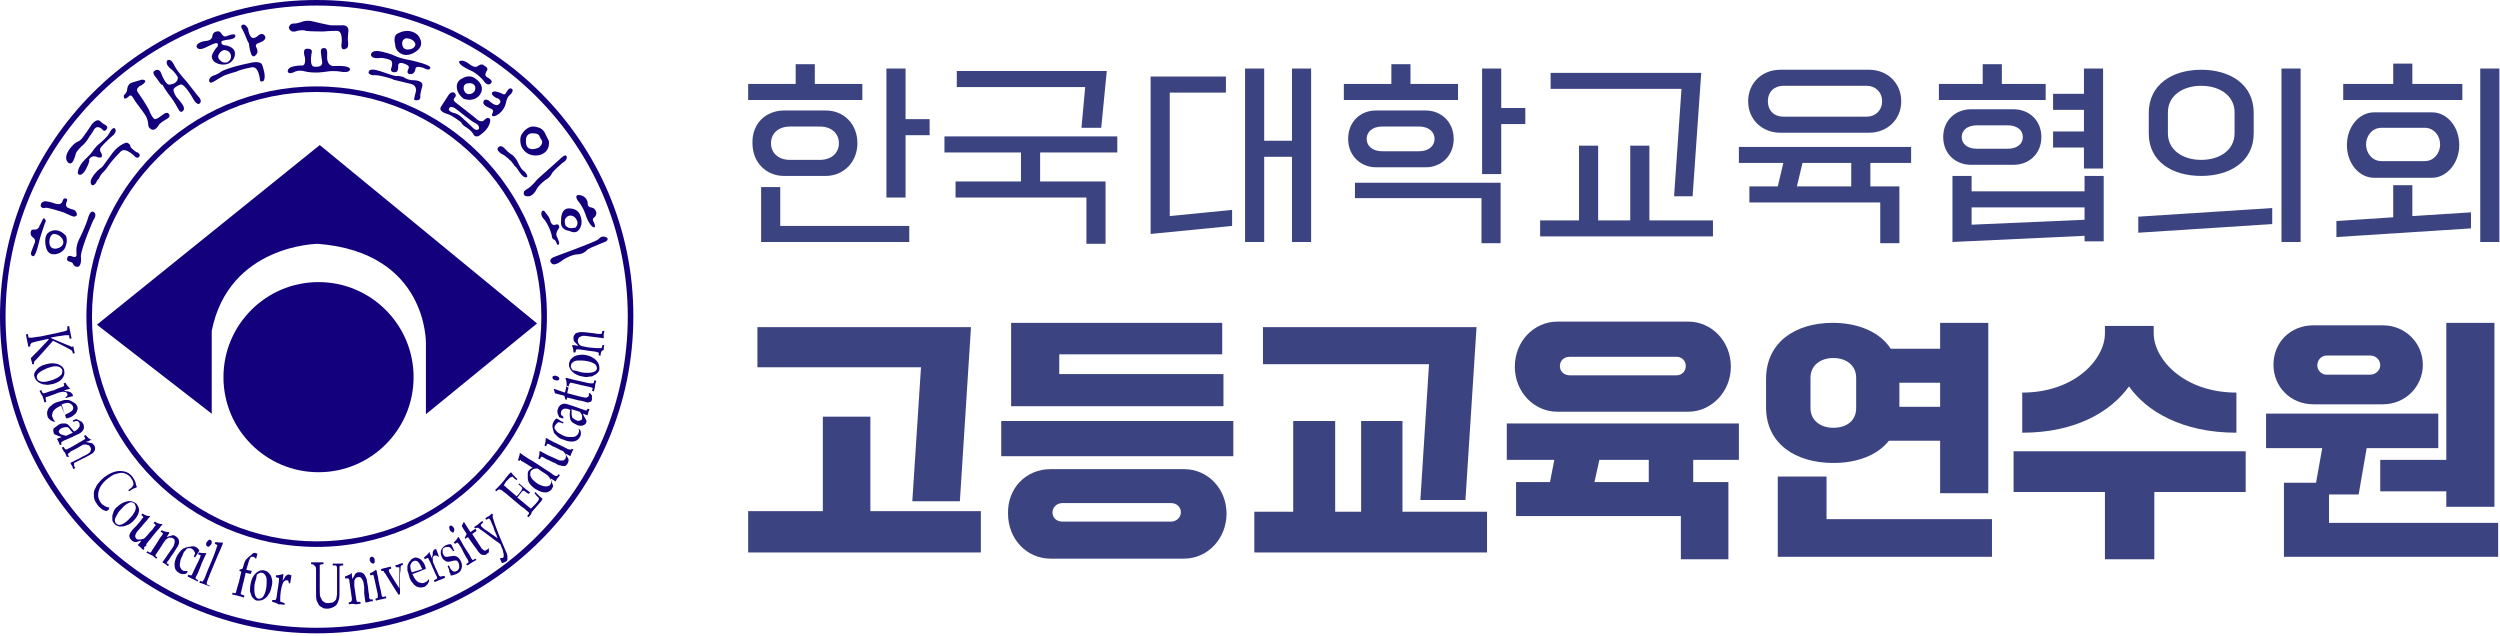 <svg width="405" height="103" viewBox="0 0 405 103" fill="none" xmlns="http://www.w3.org/2000/svg">
<g clip-path="url(#clip0_31_17)">
<path d="M0 51.3C0 79.6 23 102.6 51.3 102.6C79.6 102.6 102.6 79.6 102.6 51.3C102.7 23 79.6 0 51.3 0C23 0 0 23 0 51.3ZM0.9 51.3C0.9 23.5 23.5 0.9 51.3 0.9C79.1 0.9 101.7 23.5 101.7 51.3C101.7 79.1 79.1 101.7 51.3 101.7C23.5 101.7 0.9 79.1 0.9 51.3Z" fill="#13007C"/>
<path d="M14 51.3C14 71.9 30.7 88.6 51.3 88.6C71.9 88.6 88.6 71.8 88.6 51.3C88.7 30.7 71.9 14 51.3 14C30.7 14 14 30.7 14 51.3ZM14.9 51.3C14.9 31.2 31.2 14.9 51.3 14.9C71.4 14.9 87.7 31.2 87.7 51.3C87.7 71.4 71.4 87.7 51.3 87.7C31.3 87.7 14.9 71.4 14.9 51.3Z" fill="#13007C"/>
<path d="M5.6 39.4C5.6 39.4 5.9 38.9 5.4 38.5C5.4 38.5 4.8 38.2 5 37.5C5 37.5 5 37.1 5.7 37.2C5.7 37.2 6.1 37.2 6.3 36.8L7 35.4C7 35.4 7 35.3 7.2 35.4L7.4 35.7C7.4 35.7 7.5 35.8 7.3 36.1C7.3 36.1 6.5 38.4 6.4 38.9C6.4 38.9 5.8 41.6 5.4 41.5C5.4 41.5 4.8 41.5 5.1 40.7L5.6 39.4Z" fill="#13007C"/>
<path d="M7.4 39.8C7.4 39.8 7.1 38.5 7.7 37.8C7.7 37.8 9 36.5 10.6 38.1C10.6 38.1 11.1 38.7 10.6 40C10.6 40 10.3 41 8.9 41.2C9 41.1 7.7 41.6 7.4 39.8ZM9.4 40.2C10.6 39.8 10.2 38.9 10.2 38.9C9.7 37.8 8.6 37.9 8.6 37.9C7.9 38.3 8 39.3 8 39.3C8.1 40.7 9.4 40.2 9.4 40.2Z" fill="#13007C"/>
<path d="M7.8 33.7C7.8 33.7 7.5 33.6 7.2 33.7C7.2 33.7 6.8 33.8 6.6 33.4C6.6 33.4 6.5 32.7 7.3 32.6C7.3 32.6 7.9 32.6 9 33C9 33 9.8 33.3 10.1 32.7C10.1 32.7 10.2 31.9 10.8 32.2C10.8 32.2 11 32.3 10.8 32.7C10.8 32.7 10.5 33.3 10.9 33.6C10.9 33.6 11.3 33.8 11.6 33.9C11.6 33.9 12.2 33.9 12.4 34.5C12.4 34.5 12.7 35 12 35.1C11.5 35 11.2 34.8 10.5 34.5C10.7 34.5 8 33.7 7.8 33.7Z" fill="#13007C"/>
<path d="M11.3 42.4C11.3 42.4 10.7 42.3 10.9 41.8C10.9 41.8 10.9 41.3 11.6 41.5C11.6 41.5 12.5 42 12.4 41.1C12.4 41.1 12.2 40 12.8 38.8C12.8 38.8 13.8 36.9 14.3 35.2C14.3 35.2 14.6 34.1 15.1 34.3C15.1 34.3 15.9 34.6 15.1 35.7C15.1 35.7 13.2 40 13.1 41.5C13.1 41.5 13.3 42.9 12.7 43.2C12.7 43.2 12.1 43.4 11.8 42.7C11.8 42.6 11.7 42.5 11.3 42.4Z" fill="#13007C"/>
<path d="M11.7 26.3C11.7 26.3 11.4 26.7 11 26.3C11 26.3 10.3 25.7 11.1 24.4C11.1 24.4 11.8 23.3 12.5 23C12.5 23 13 22.8 13.3 22.4C13.3 22.4 14.2 21.2 14.7 20.4C14.7 20.4 15.5 19.1 16.2 19.6C16.2 19.6 16.7 20.1 17 20.2C17 20.2 17.6 20.5 17.3 20.9C17.3 20.9 17 21.4 16.7 21.1C16.7 21.1 15.9 20.1 15.3 20.9C15.3 20.9 14.7 21.9 14.5 22.1C14.5 22.1 14 23.1 13.2 23.7C13.2 23.7 12.5 24.4 12.3 24.8C12.3 24.9 12 26 11.7 26.3Z" fill="#13007C"/>
<path d="M13.6 27.9C13.6 27.9 13 28.7 12.6 28.1C12.6 28.1 12.5 27.1 13.8 25.8C13.8 25.8 14.6 25.1 15 24.5C15 24.5 15.5 23.7 16.2 23.2C16.2 23.2 17.3 22.3 17.7 21.6C17.7 21.6 18.2 20.5 18.6 20.8C18.6 20.8 19.2 21.3 18 22.2C18 22.2 16.1 23.9 16.2 24.2C16.2 24.2 16.2 24.5 16.4 24.8C16.4 24.8 16.9 25.7 15.9 25.5C15.9 25.5 14.9 24.9 14.4 25.9C14.7 25.9 13.9 27.6 13.6 27.9Z" fill="#13007C"/>
<path d="M15.5 29.7C15.5 29.7 15.2 30.1 14.9 30C14.9 30 14.5 29.7 14.8 29C14.8 29 15.2 28 16.6 27C16.6 27 17.4 25.9 18 25.1C18 25.1 19 23.5 20.5 23.1C20.5 23.1 21 23.2 21.1 23.6C21.1 23.6 21.1 23.8 21.3 24C21.3 24 22 24.7 22.3 24.7C22.3 24.7 22.8 25 22.6 25.3C22.6 25.3 22.4 25.8 21.9 25.4C21.9 25.4 20.4 23.8 19.6 24.5C19.6 24.5 18.1 26 17.6 26.8C17.6 26.8 17 27.7 16.6 28C16.6 28 16.1 28.6 16 29C15.9 28.9 15.6 29.5 15.5 29.7Z" fill="#13007C"/>
<path d="M20.1 15.4C20.1 15.4 20.6 15 20.6 14.5C20.6 14.5 20.6 13.7 21.3 13.4L23 12.9C23 12.9 23.7 12.9 23.5 13.3C23.5 13.3 23.1 13.8 22.7 13.9C22.7 13.9 21.9 14.4 22.3 14.9C22.3 14.9 24 17.3 24.3 18.2C24.3 18.2 24.8 19.4 25.2 19.3C25.2 19.3 25.6 19.2 26.2 18.7C26.2 18.7 27 18 27.3 18.4C27.3 18.4 27.9 18.9 26.8 19.4C26.8 19.4 25.9 19.9 25.7 20.3C25.7 20.3 25.2 21.2 24.6 21C24.6 21 24 20.8 24 20.1C24 20.1 24 19.3 23.5 18.6C23.5 18.6 22.9 17.7 22.5 17.2C22.5 17.2 22 16.6 21.6 15.9C21.6 15.9 21.3 15.3 21 15.5C21 15.5 20.3 16.2 20.1 15.9C20.1 15.8 20 15.5 20.1 15.4Z" fill="#13007C"/>
<path d="M25.4 12.7C25.4 12.7 24.5 11.8 25 11.5C25 11.5 25.8 10.8 26.2 12.1C26.2 12.1 26.9 13.9 27.5 13.7C27.5 13.7 28.9 13.6 28.8 12.5C28.8 12.5 28.4 11.7 27.6 11.1C27.6 11.1 26.7 10.4 27.1 9.8C27.1 9.8 27.6 9.3 28.2 10.5C28.2 10.5 28.4 11.2 30.3 13.3L32.1 15.6C32.1 15.6 32.9 16.3 32.3 16.8C32.3 16.8 32 17.1 31.4 16.2C31.4 16.2 29.9 13.4 29.2 13.7C29.2 13.7 28.2 14.1 28.1 14.5C28.1 14.5 28.1 15.3 29 16.2C29.3 16.6 30.1 17.4 29.7 17.9C29.7 17.9 29.3 18.5 28.9 17.7C28.9 17.7 28.2 16.4 27.8 15.9C27.8 15.9 26.9 14.8 26.3 13.7C26.2 13.9 25.8 13.3 25.4 12.7Z" fill="#13007C"/>
<path d="M33.6 6.6C33.6 6.6 34.3 6.5 34.4 5.9C34.4 5.9 34.4 5.2 35.1 5.1C35.1 5.1 35.6 4.9 35.9 5.5C35.9 5.5 36.2 6 36.6 5.9C36.6 5.9 38 5.3 38.1 5.7C38.1 5.7 38.4 6.2 37.2 6.4C37.2 6.4 36.1 6.5 35.9 6.7C35.9 6.7 35.7 7.1 36.2 7.3C36.2 7.3 37.7 7.4 38 8.3C38 8.3 38.2 8.8 37.9 9.4C37.9 9.4 37.6 10.2 36.7 10.4C36.7 10.4 35.7 10.7 34.7 10C34.7 10 34.1 9.4 34.4 8.8C34.4 8.8 34.8 7.9 35.2 7.6C35.2 7.6 35.6 6.9 34.9 7C34.9 7 34.5 7.1 33.5 7.6C33.5 7.6 32.3 8.3 31.9 7.7C31.9 7.7 31.5 7.1 32.9 6.7L33.6 6.6ZM36.8 10.1C37.6 9.7 37.4 8.9 37.4 8.9C37.2 8.1 36.3 8.1 36.3 8.1C35.6 8.3 35.4 8.9 35.4 8.9C35.2 9.5 35.7 9.8 35.7 9.8C36.1 10.3 36.8 10.1 36.8 10.1Z" fill="#13007C"/>
<path d="M39.3 4.8C39.3 4.8 38.8 4.2 39.3 4C39.3 4 39.8 3.8 40.2 4.7C40.2 4.7 40.4 6.5 41.3 6.1C41.3 6.1 41.6 6 41.9 5.7C41.9 5.7 42.5 5.2 42.9 5.8C42.9 5.8 43.4 6.4 42.1 6.9C42.1 6.9 41.2 7.1 41.5 7.6C41.5 7.6 41.9 8.4 41.6 8.7C41.6 8.7 41.1 9.6 40.7 8.8C40.7 8.8 40.4 8 40.3 6.9C40.2 7.1 39.9 6 39.3 4.8Z" fill="#13007C"/>
<path d="M34.1 13.4C34.1 13.4 33.8 13.3 33.9 12.9C33.9 12.9 34 12.4 34.7 12.2C34.8 12.2 35.3 12 36 11.5C36 11.5 37.1 10.9 40.5 10.2C40.5 10.2 42.3 9.7 42.5 10.6C42.5 10.6 43.2 12.4 42.7 13.1C42.7 13.1 42.1 13.5 42.1 12.8C42.1 12.8 41.9 10.7 40.8 10.9C40.8 10.9 39.1 11.2 38.3 11.6C38.3 11.6 37.2 11.9 36.4 12.2C36.4 12.2 35.6 12.6 35 13C35 13 34.4 13.4 34.1 13.4Z" fill="#13007C"/>
<path d="M47.8 5.1C47.8 5.1 47 5.3 46.8 4.5C46.8 4.5 46.8 3.7 47.9 3.8C47.9 3.8 48.5 3.7 49 3.5C49 3.5 49.8 3.2 50.8 3.5C50.8 3.5 52.9 4 53.6 4.1C53.6 4.1 55 4.1 55.4 4.1C55.4 4.1 56.7 3.9 56.4 5.4C56.4 5.4 56.3 6.4 56.4 7C56.4 7 56.5 7.8 56 7.9C56 7.9 55.3 8.3 55.3 7.4C55.3 7.4 55.7 5 54.6 5C54.6 5 53.3 5 52.4 5.1C52.4 5.1 50.3 5.1 49.5 5C49.4 4.8 48.3 4.9 47.8 5.1Z" fill="#13007C"/>
<path d="M48.8 10.6C48.8 10.6 49.6 10.9 49.4 9.3C49.4 9.3 48.9 7.9 49.7 7.9C49.7 7.9 50.7 7.8 50.5 8.5C50.5 8.5 50 10.9 51 10.8C51 10.8 52.2 11 52.2 10.1C52.2 10.1 52 8.8 52 8.6C52 8.6 51.8 7.7 52.5 7.8C52.5 7.8 53.1 7.6 53 9C53 9 52.8 10.6 54 10.7C54 10.7 56.6 10.5 56.7 11.2C56.7 11.2 56.8 11.9 55.1 11.6C55.1 11.6 54.2 11.4 52.9 11.6C52.9 11.6 50.9 12 49.1 11.5C49.1 11.5 48.3 11.3 47.6 11.7C47.6 11.7 46.8 12.1 46.6 11.6C46.7 11.5 46.3 10.7 48.8 10.6Z" fill="#13007C"/>
<path d="M67.6 5.6C66.1 4.4 64.5 5.4 64.5 5.4C63.6 5.7 64 7.1 64 7.1C64 8.3 65 8.7 65 8.7C66.1 9.3 67.3 8.4 67.3 8.4C69.2 7.2 67.6 5.6 67.6 5.6ZM66.3 8C66.3 8 65.4 8.2 65.2 7.4C65.2 7.4 64.9 6.4 65.8 6.2C65.8 6.2 67.1 6.2 67.3 7.2C67.3 7.1 67.3 7.9 66.3 8Z" fill="#13007C"/>
<path d="M61.5 9.4C61.5 9.4 60.2 9.6 60.1 8.9C60.1 8.9 60 7.9 62 8.4C62 8.4 63.3 8.7 64.1 9.1C64.1 9.1 64.9 9.5 66.7 9.8C66.7 9.8 69.9 10.5 69.7 11C69.7 11 69.7 11.6 68.6 11C68.6 11 67.3 10.5 67.3 11.2C67.3 11.2 67.2 12.1 66.4 12C66.4 12 65.8 12 66.1 11.3C66.1 11.3 66.5 10.7 65.9 10.5C65.9 10.5 64.5 9.7 64.5 10.7C64.5 10.7 64.6 11.7 64 11.7C64 11.7 63.1 11.8 63.4 11C63.4 11 63.8 10 63.2 9.7C63.1 9.7 62.2 9.3 61.5 9.4Z" fill="#13007C"/>
<path d="M60.5 12.2C60.5 12.2 59.4 12.1 59.8 11.5C59.8 11.5 59.9 11 61.5 11.5L63.3 12.1C63.3 12.1 64.1 12.4 64.5 12.3C64.5 12.3 65.2 12.4 65.4 12.5C65.4 12.5 66 13 67 13C67 13 68.7 13 68.4 14C68.4 14 68 15.3 68.1 15.7C68.1 15.7 68.1 16.1 67.8 16.2C67.8 16.2 67 16.4 67.1 16C67.1 16 67.3 15 67.4 14.7C67.4 14.7 67.5 13.8 66.6 13.6L63.7 12.9C63.8 12.8 61 12 60.5 12.2Z" fill="#13007C"/>
<path d="M76.2 10.5C76.2 10.5 77 11.1 77.4 10.7C77.4 10.7 78 10.2 78.4 10.6C78.4 10.6 79.2 11 78.9 11.4C78.9 11.4 78.3 12.2 78.9 12.5C78.9 12.5 79.9 13 79.6 13.4C79.6 13.4 79.1 14.3 78.2 12.9C78.2 12.9 77.2 11.8 76.2 11.4C76.2 11.4 74.1 10.5 74.4 9.9C74.5 10 74.8 9.4 76.2 10.5Z" fill="#13007C"/>
<path d="M77.7 15.4C78.8 13.9 77.1 12.8 77.1 12.8C76 11.9 74.9 12.7 74.9 12.7C73.9 13.1 74 14.1 74 14.1C74 15.2 75.1 16 75.1 16C76.9 16.6 77.7 15.4 77.7 15.4ZM76.3 15.2C75.2 15.5 75.1 14.3 75.1 14.3C75.1 13.5 75.8 13.5 75.8 13.5C76.8 13.3 77 14.1 77 14.1C77.1 15 76.3 15.2 76.3 15.2Z" fill="#13007C"/>
<path d="M79.7 15.2C79.7 15.2 79.5 14.9 80.2 14.8C80.2 14.8 81.1 15 81.4 15.2C81.4 15.2 81.8 15.5 82 15C82 15 82.5 14 82.9 14.4C82.9 14.4 83.4 14.6 82.6 15.4C82.6 15.4 82.2 15.6 82 16.5C82 16.5 81.8 18 80.4 18.7C80.4 18.7 79.6 19.1 79.7 18.5C79.7 18.5 80.2 17.8 79.5 17.6C79.5 17.6 78.2 17.1 78.3 16.6C78.3 16.6 78.3 15.8 79.2 16.3C79.2 16.3 80.3 17.4 80.8 16.9C80.8 16.9 81.5 16.4 80.6 15.9C80.5 16 79.7 15.5 79.7 15.2Z" fill="#13007C"/>
<path d="M79.4 19.3C79 18.8 78.5 19.4 78.5 19.4C77.9 20.1 77 19.1 77 19.1C76.4 18.6 73.8 16.6 73.8 16.6C73.2 16.1 73.7 15.8 73.7 15.8C74 15.4 73.7 15.1 73.7 15.1C73.1 14.6 72.6 15.5 72.6 15.5L71.5 17.2C70.8 18.1 72.6 18.5 72.6 18.5C73.4 18.8 74.7 19.8 74.7 19.8C74.9 20.3 75.5 20.6 75.5 20.6C76.3 21.1 76.6 21.6 76.6 21.6C76.9 22.4 77.6 22 77.6 22C79.7 20.6 79.4 19.3 79.4 19.3ZM76.7 20.8C76.7 20.8 75.6 19.7 75.1 19.3C75.1 19.3 74.3 18.4 73.5 18.3C73.5 18.3 72.4 18 72.8 17.5C72.8 17.5 73 16.9 74.2 17.9C74.2 17.9 76.3 19.6 76.9 19.9C76.9 19.9 77.7 20.2 77.6 20.8C77.7 20.7 77.4 21.4 76.7 20.8Z" fill="#13007C"/>
<path d="M88.9 22.8C88.8 22.6 88.4 21.8 88.4 21.8C88 20.7 87 20.6 87 20.6C85.6 20.1 84.7 21.5 84.7 21.5C83.9 22.4 84.5 23.8 84.5 23.8C85.5 25.7 87.5 25.1 87.5 25.1C89.3 24.5 88.9 22.8 88.9 22.8ZM85.2 22.8C85.2 22.8 85.1 21.7 86.1 21.6C86.1 21.6 87.3 21.5 87.4 22.1C87.4 22.1 87.6 22.5 87.8 22.8C87.8 22.8 88 23.3 87.4 23.8C87.5 23.9 85.1 25 85.2 22.8Z" fill="#13007C"/>
<path d="M81.2 24.9C81.2 24.9 80.3 24.3 80.7 23.9C80.7 23.9 81.1 23.3 81.8 24.1C81.8 24.1 82.4 24.8 83 25.1C83 25.1 83.6 25.6 83.9 26.3C83.9 26.3 84.4 27.5 85 27.8C85 27.8 85.7 28.6 85.3 28.7C85.3 28.7 84.9 29 84.1 27.8C84.1 27.8 83.7 27.1 83.4 26.9C83.4 26.9 83.1 26.5 82.8 26.1C82.7 26.1 82.1 25.3 81.2 24.9Z" fill="#13007C"/>
<path d="M90.9 25.6C90.9 25.6 91.7 24.8 91.8 25.4C91.8 25.4 92 25.9 91.1 26.4C91.1 26.4 89.6 27.7 89.4 28.1C89.4 28.1 89.2 28.7 88.3 29.2C88.3 29.2 87.1 30.1 86.8 30.9C86.8 30.9 86.2 31.9 85.5 31.8C85.5 31.8 84.6 31.9 84.9 31C84.9 31 85.2 30.7 85.6 30.5C85.6 30.5 86.2 30.1 87.1 29L90.9 25.6Z" fill="#13007C"/>
<path d="M93.6 32.5C93.6 32.5 92.9 31.5 93.9 31.6C93.9 31.6 95 31.7 95.2 32.8C95.2 32.8 95.1 33.5 95.7 33.6C95.7 33.6 96.4 33.6 96.6 34.4C96.6 34.4 96.7 34.8 96.3 35.2C96.3 35.2 95.8 35.4 96.2 36C96.2 36 96.7 37 96.1 36.8C96.1 36.8 95.4 36.5 94.8 34.6C94.8 34.6 94.4 33.4 93.6 32.5Z" fill="#13007C"/>
<path d="M93.8 37.2C94.6 36.2 94 34.9 94 34.9C93.7 33.9 92.6 33.8 92.6 33.8C90.7 33.4 90.9 35.8 90.9 35.8C90.7 37.3 92.2 37.4 92.2 37.4C93.4 38 93.8 37.2 93.8 37.2ZM91.6 36.5C91.6 36.5 91.3 35.6 91.7 35.3C91.7 35.3 92.1 34.6 93 35.1C93 35.1 94.1 36 93.2 36.9C93.1 36.8 92.2 37.3 91.6 36.5Z" fill="#13007C"/>
<path d="M89.1 35.6C89.1 35.6 89.3 36.7 90 36.4C90 36.4 90.6 36.1 90.6 36.9C90.6 36.9 89.9 37.7 90.2 38.3C90.2 38.3 90.8 39.5 90.5 39.6C90.5 39.6 90.3 39.9 90.1 39.2C90.1 39.2 89.9 38.8 89.7 38.8C89.7 38.8 89.4 38.7 89.4 38.2C89.4 38.2 89.2 37.1 88.3 35.7C88.3 35.7 87.6 35.1 87.7 34.5C87.7 34.5 87.8 33.8 88.3 34.3C88.3 34.5 88.9 34.9 89.1 35.6Z" fill="#13007C"/>
<path d="M96.9 38.8C96.9 38.8 97.4 38.1 98.1 38.4C98.1 38.4 98.8 38.6 98.2 39.1C98.2 39.1 95.7 40.1 95.2 40.4C95.2 40.4 94.7 41.1 93.7 41.2C93.7 41.2 92.8 41.1 91.2 42.1C91.2 42.1 89.9 43.2 89.4 42.7C89.4 42.7 88.5 42 90.1 41.5C90.1 41.5 96.4 39.2 96.9 38.8Z" fill="#13007C"/>
<path d="M4.9 56.1L4.6 56.2L4.4 55.2C4.4 55.1 4.3 54.8 4.2 54.2L4.5 54.1C4.6 54.4 4.6 54.5 4.6 54.6C4.6 54.7 4.7 54.7 4.7 54.7C4.8 54.7 4.9 54.7 5.2 54.7C5.3 54.7 5.7 54.6 6.6 54.5L9 54C9.4 53.9 9.9 53.8 10.3 53.7C10.6 53.6 10.8 53.6 10.8 53.5C10.9 53.5 10.9 53.4 10.9 53.4C10.9 53.3 10.9 53.2 10.9 52.9L11.2 52.8C11.3 53.2 11.3 53.6 11.4 53.8C11.4 54 11.5 54.4 11.6 54.8L11.3 54.9C11.2 54.6 11.2 54.5 11.2 54.4C11.2 54.3 11.1 54.3 11.1 54.3C11 54.3 10.9 54.3 10.6 54.3C10.5 54.3 10.1 54.4 9.2 54.5L8.2 54.7C8.3 54.8 8.5 54.9 8.8 55L9.5 55.3L10.7 55.8C11.2 56 11.5 56.1 11.6 56.2L11.9 56.1C11.9 56.4 12 56.6 12 56.7C12 56.9 12.1 57 12.1 57.2L11.8 57.3C11.8 57.1 11.7 56.9 11.7 56.9C11.7 56.8 11.6 56.8 11.5 56.7C11.3 56.6 11 56.4 10.6 56.2L8.6 55.2L6.1 58C5.7 58.4 5.5 58.6 5.5 58.7C5.5 58.8 5.5 58.8 5.5 59H5.2C5.2 58.8 5.2 58.6 5.1 58.5C5.1 58.4 5 58.2 5 58C5.1 57.9 5.3 57.7 5.7 57.3L6.1 56.9L7.9 55L7.8 54.9L6.9 55.1C6.5 55.2 6 55.3 5.6 55.4C5.3 55.5 5.1 55.5 5.1 55.6C5 55.6 5 55.7 5 55.7C4.9 55.7 4.9 55.9 4.9 56.1Z" fill="#13007C"/>
<path d="M7.5 59C8.2 58.8 8.8 58.8 9.4 59C9.9 59.2 10.3 59.5 10.4 60C10.5 60.5 10.4 60.9 10.1 61.3C9.8 61.7 9.3 62 8.6 62.2C8.1 62.3 7.7 62.4 7.3 62.3C6.9 62.3 6.5 62.1 6.2 61.9C5.9 61.7 5.7 61.4 5.6 61.1C5.5 60.8 5.5 60.6 5.6 60.4C5.7 60.2 5.8 60 6 59.8C6.2 59.6 6.3 59.5 6.5 59.4C6.8 59.2 7.1 59.1 7.5 59ZM8.1 59.5C7.7 59.6 7.3 59.8 6.9 60C6.5 60.2 6.3 60.4 6.1 60.6C6 60.8 5.9 61 6 61.3C6.1 61.6 6.3 61.7 6.6 61.8C6.9 61.9 7.4 61.9 8 61.7C8.5 61.6 8.9 61.4 9.3 61.2C9.6 61 9.9 60.8 10 60.6C10.1 60.4 10.1 60.2 10.1 60C10 59.7 9.8 59.5 9.5 59.4C9.1 59.3 8.7 59.3 8.1 59.5Z" fill="#13007C"/>
<path d="M6.4 63.3L6.7 63.2C6.8 63.4 6.8 63.6 6.9 63.6C6.9 63.6 6.9 63.7 7 63.7H7.1C7.2 63.7 7.3 63.7 7.5 63.6C8.3 63.3 8.8 63.2 8.8 63.2L9.2 63C9.5 62.9 9.7 62.8 10 62.7C10.2 62.6 10.3 62.6 10.3 62.6C10.3 62.6 10.3 62.5 10.4 62.5C10.4 62.5 10.4 62.3 10.3 62.1L10.6 62C10.8 62.4 11.1 62.7 11.3 62.9L11.4 63C11.4 63 11.4 63 11.3 63C11.3 63 11.3 63 11.2 63C11 63.1 10.7 63.1 10.3 63.3C10.5 63.3 10.7 63.4 10.9 63.4C11.1 63.4 11.2 63.5 11.3 63.5C11.4 63.5 11.5 63.6 11.6 63.7C11.7 63.8 11.7 63.9 11.8 63.9C11.8 64 11.8 64.1 11.8 64.2H11.7C11.3 64.3 10.9 64.4 10.6 64.5V64.4C10.7 64.3 10.8 64.2 10.9 64.1C10.9 64 11 63.9 10.9 63.8C10.8 63.6 10.7 63.5 10.5 63.5C10.3 63.4 9.9 63.5 9.5 63.6L9 63.8C8.8 63.9 8.4 64 7.9 64.2C7.7 64.3 7.6 64.3 7.5 64.3C7.4 64.3 7.4 64.4 7.4 64.4V64.5C7.4 64.6 7.4 64.8 7.5 65.1L7.2 65.2C7.1 64.8 7 64.5 6.9 64.2C6.6 63.8 6.5 63.5 6.4 63.3Z" fill="#13007C"/>
<path d="M9 68.3H8.6C8.4 68.2 8.3 68.1 8.2 68.1C8.1 68 8 67.9 7.9 67.8C7.8 67.7 7.7 67.6 7.7 67.4C7.6 67.1 7.6 66.8 7.7 66.5C7.8 66.2 8 65.9 8.3 65.7C8.6 65.4 9 65.2 9.4 65.1C9.8 65 10.1 64.9 10.4 64.8C10.7 64.8 11 64.8 11.1 64.8C11.2 64.8 11.4 64.9 11.6 65C11.8 65.1 11.9 65.2 12.1 65.3C12.3 65.4 12.4 65.6 12.5 65.8C12.6 66 12.6 66.3 12.5 66.5C12.4 66.8 12.3 67 12 67.2C11.8 67.4 11.5 67.6 11.1 67.7C11 67.7 10.9 67.8 10.8 67.8C10.7 67.7 10.6 67.5 10.6 67.4C10.5 67.2 10.4 66.9 10.3 66.7L9.9 65.7C9.5 65.9 9.1 66.1 8.9 66.3C8.7 66.5 8.5 66.7 8.5 67C8.4 67.2 8.4 67.4 8.5 67.6C8.6 67.7 8.6 67.9 8.7 68C8.6 68 8.8 68.1 9 68.3ZM10 65.5C10 65.6 10 65.7 10.1 65.9C10.2 66.2 10.3 66.5 10.3 66.6C10.4 66.9 10.5 67.1 10.5 67.2C10.6 67.2 10.6 67.2 10.7 67.1C11.2 66.9 11.5 66.7 11.7 66.5C11.9 66.3 11.9 66 11.8 65.8C11.7 65.6 11.5 65.4 11.2 65.3C11 65.2 10.6 65.3 10 65.5Z" fill="#13007C"/>
<path d="M11.8 68.3V68.1C11.9 68.1 12 68 12.1 68C12.2 67.9 12.3 67.9 12.4 67.9C12.8 68.1 13 68.2 13.2 68.3C13.3 68.4 13.4 68.5 13.5 68.7C13.6 68.9 13.6 69.2 13.6 69.4C13.5 69.6 13.4 69.8 13.2 70C13.1 70.1 12.8 70.3 12.5 70.4L11.7 70.8L10.3 71.4C10.2 71.5 10.1 71.5 10 71.6L9.9 71.7V71.8L10 72L9.7 72.1C9.6 71.9 9.6 71.8 9.5 71.6C9.4 71.5 9.4 71.3 9.2 71.1L10 70.8C9.3 70.6 9 70.4 8.9 70.4C8.8 70.3 8.7 70.3 8.7 70.1C8.6 69.8 8.6 69.6 8.7 69.4C9 69.2 9.2 69 9.5 68.8C9.7 68.7 9.9 68.6 10.1 68.6C10.3 68.6 10.5 68.6 10.6 68.6C10.7 68.6 10.8 68.7 10.9 68.7C11 68.8 11.2 68.9 11.4 69.2C11.6 69.4 11.8 69.7 12 69.9C12.3 69.8 12.5 69.6 12.6 69.5C12.7 69.4 12.8 69.2 12.9 69.1C12.9 68.9 12.9 68.8 12.9 68.6C12.8 68.5 12.8 68.4 12.7 68.3C12.6 68.2 12.5 68.2 12.5 68.2H12.3C12.1 68.3 11.9 68.3 11.8 68.3ZM11.8 70.1C11.6 69.9 11.4 69.7 11.3 69.5C11.1 69.3 11 69.2 10.9 69.2C10.8 69.2 10.7 69.2 10.6 69.2C10.4 69.2 10.2 69.3 10.1 69.3C9.9 69.4 9.7 69.5 9.6 69.7C9.5 69.8 9.5 70 9.6 70.1C9.7 70.2 9.8 70.4 10 70.4C10.2 70.5 10.4 70.5 10.7 70.6L11.8 70.1Z" fill="#13007C"/>
<path d="M10 72.5L10.3 72.4L10.5 72.7L10.6 72.8H10.7C10.8 72.8 10.9 72.8 11 72.7C11 72.7 11.5 72.5 12.3 72L12.8 71.7C13 71.6 13.3 71.4 13.5 71.3C13.7 71.2 13.8 71.1 13.8 71.1V71C13.8 71 13.7 70.8 13.6 70.6L13.9 70.5C14.2 70.9 14.5 71.1 14.7 71.2C14.8 71.2 14.8 71.2 14.8 71.3C14.8 71.3 14.8 71.3 14.7 71.3C14.7 71.3 14.7 71.3 14.6 71.3C14.5 71.4 14.3 71.5 13.9 71.6L14.9 71.8C15.1 71.9 15.2 72.1 15.3 72.2C15.4 72.4 15.4 72.5 15.4 72.7C15.4 72.9 15.3 73.1 15.2 73.2C15.1 73.4 14.9 73.5 14.7 73.6C14.6 73.7 14.2 73.9 13.6 74.2L12.8 74.6C12.4 74.8 12.2 74.9 12 75C12 75.3 12 75.4 12 75.4V75.5L12.2 75.8L11.9 76C11.8 75.8 11.7 75.6 11.7 75.5C11.6 75.4 11.5 75.2 11.4 75C12.1 74.6 12.6 74.4 12.8 74.3L13.5 73.9C14 73.7 14.3 73.5 14.4 73.4C14.6 73.3 14.7 73.1 14.7 72.9C14.8 72.7 14.7 72.5 14.6 72.4C14.5 72.2 14.4 72.1 14.2 72.1C14 72 13.9 72 13.7 72C13.5 72 13.3 72.1 13 72.3L12.5 72.6C11.7 73 11.3 73.2 11.3 73.3C11.2 73.4 11.1 73.5 11 73.5C11 73.5 11 73.5 11 73.6V73.7C11 73.7 11.1 73.8 11.2 74H10.8C10.7 73.7 10.6 73.5 10.5 73.3C10.3 73.1 10.2 72.9 10 72.5Z" fill="#13007C"/>
<path d="M17.6 82.6L17.2 82.8C16.9 82.7 16.6 82.6 16.4 82.4C16.2 82.2 16 82.1 15.8 81.8C15.6 81.5 15.4 81.2 15.3 80.9C15.2 80.6 15.2 80.3 15.2 79.9C15.2 79.6 15.3 79.3 15.5 79C15.6 78.7 15.8 78.4 16.1 78.1C16.3 77.8 16.6 77.6 16.9 77.3C17.7 76.7 18.6 76.3 19.4 76.3C20.3 76.3 21 76.6 21.5 77.3C21.6 77.5 21.7 77.6 21.8 77.8C21.9 78 22 78.2 22 78.4C22.1 78.7 22.1 78.8 22.2 78.9C22 79 21.9 79.1 21.7 79.1C21.5 79.2 21.2 79.4 20.9 79.6L20.8 79.4L21.3 79C21.5 78.8 21.7 78.5 21.6 78.3C21.6 78 21.4 77.7 21.2 77.4C21 77.1 20.8 77 20.5 76.8C20.3 76.7 20 76.6 19.7 76.6C19.4 76.6 19.1 76.7 18.7 76.8C18.3 76.9 17.9 77.2 17.5 77.5C16.7 78.1 16.2 78.8 16 79.5C15.8 80.2 15.9 80.8 16.3 81.4C16.5 81.7 16.7 81.8 17 82C17.2 82.1 17.4 82.2 17.7 82.2L17.6 82.6Z" fill="#13007C"/>
<path d="M19 82.1C19.5 81.6 20.1 81.3 20.7 81.2C21.3 81.1 21.7 81.3 22.1 81.6C22.4 82 22.6 82.4 22.5 82.9C22.4 83.4 22.1 83.9 21.6 84.4C21.3 84.7 20.9 85 20.5 85.1C20.1 85.3 19.7 85.3 19.4 85.3C19 85.2 18.7 85.1 18.5 84.8C18.3 84.6 18.2 84.4 18.2 84.2C18.2 84 18.2 83.8 18.2 83.5C18.3 83.3 18.3 83.1 18.4 82.9C18.5 82.6 18.7 82.3 19 82.1ZM19.8 82.3C19.5 82.6 19.2 82.9 19 83.3C18.8 83.7 18.6 84 18.6 84.2C18.6 84.5 18.7 84.7 18.8 84.8C19 85 19.3 85.1 19.6 85C19.9 84.9 20.3 84.7 20.8 84.2C21.2 83.8 21.5 83.5 21.7 83.1C21.9 82.8 22 82.5 22 82.2C22 82 21.9 81.8 21.8 81.6C21.6 81.4 21.3 81.3 21 81.4C20.6 81.6 20.2 81.8 19.8 82.3Z" fill="#13007C"/>
<path d="M23.4 88.9L23.2 89.1C23 88.9 22.8 88.7 22.7 88.6C22.6 88.5 22.4 88.4 22.3 88.3C22.5 88.1 22.7 87.9 22.9 87.6C22.7 87.6 22.4 87.7 22.1 87.8C22 87.8 22 87.8 21.9 87.8C21.8 87.8 21.7 87.8 21.6 87.7C21.5 87.7 21.4 87.6 21.3 87.5C21.2 87.4 21.1 87.3 21 87.1C21 87 20.9 86.8 21 86.6C21 86.5 21.1 86.3 21.2 86.2C21.3 86 21.4 85.9 21.6 85.7C21.7 85.6 21.7 85.5 21.8 85.5C21.9 85.4 21.9 85.3 22 85.3L22.5 84.7C22.6 84.6 22.7 84.5 22.9 84.2C23 84 23.1 83.9 23.2 83.9V83.8C23.2 83.8 23.2 83.7 23.1 83.6C23 83.5 22.9 83.5 22.9 83.4L23.1 83.2C23.5 83.5 23.9 83.6 24.2 83.6H24.3C24.3 83.6 24.3 83.6 24.3 83.7C24.3 83.7 24.3 83.7 24.2 83.8C24.1 83.9 24 84 23.8 84.3C23.4 84.7 23.2 85 23.1 85.1L22.5 85.8C22.2 86.1 22.1 86.3 22 86.5C21.9 86.7 21.9 86.8 21.9 86.9C21.9 87 22 87.2 22.1 87.3C22.2 87.4 22.3 87.4 22.4 87.4C22.5 87.4 22.6 87.4 22.8 87.4C22.9 87.4 23 87.3 23.2 87.3C23.3 87.3 23.4 87.2 23.4 87.2C23.4 87.2 23.5 87.1 23.6 87C23.8 86.8 24 86.6 24.2 86.3L24.5 86C24.6 85.9 24.7 85.8 24.9 85.5C25 85.3 25.1 85.2 25.2 85.2V85.1C25.2 85.1 25.2 85 25.1 84.9C25 84.8 24.9 84.8 24.9 84.7L25.1 84.5C25.5 84.8 25.9 84.9 26.2 84.9H26.3C26.3 84.9 26.3 84.9 26.3 85C26.3 85 26.3 85 26.2 85.1C26.1 85.2 26 85.3 25.8 85.6C25.4 86 25.2 86.3 25.1 86.4L24.7 86.9L24.3 87.4C24 87.7 23.9 87.9 23.9 87.9C23.8 88 23.7 88.1 23.7 88.2V88.3V88.4C23.2 88.7 23.3 88.7 23.4 88.9Z" fill="#13007C"/>
<path d="M23.7 89.5L23.9 89.3L24.2 89.5H24.3H24.4C24.5 89.5 24.5 89.4 24.6 89.2C24.6 89.2 24.9 88.8 25.4 88L25.7 87.5C25.8 87.3 26 87 26.2 86.8C26.3 86.6 26.4 86.5 26.4 86.5V86.4C26.4 86.4 26.3 86.3 26 86.1L26.2 85.9C26.6 86.1 27 86.2 27.3 86.2C27.4 86.2 27.4 86.2 27.4 86.2C27.4 86.2 27.4 86.2 27.4 86.3C27.4 86.3 27.4 86.3 27.4 86.4C27.3 86.5 27.2 86.7 27 87L28 86.7C28.2 86.7 28.4 86.8 28.5 86.9C28.7 87 28.8 87.2 28.9 87.3C29 87.5 29 87.7 29 87.9C29 88.1 28.9 88.3 28.8 88.5C28.7 88.6 28.5 89 28.1 89.6L27.6 90.3C27.4 90.7 27.2 90.9 27.1 91C27.1 91.1 27 91.2 27 91.2C27 91.2 27 91.3 27.1 91.3L27.4 91.5L27.2 91.7C27 91.6 26.9 91.4 26.8 91.4C26.7 91.3 26.5 91.2 26.3 91.1C26.8 90.4 27.1 90 27.2 89.8L27.7 89.1C28 88.7 28.2 88.4 28.2 88.2C28.3 88 28.3 87.8 28.3 87.6C28.3 87.4 28.2 87.3 28 87.2C27.9 87.1 27.7 87.1 27.5 87.1C27.3 87.1 27.2 87.2 27 87.3C26.9 87.4 26.7 87.6 26.5 87.9L26.2 88.4C25.7 89.1 25.5 89.5 25.4 89.6C25.3 89.7 25.3 89.8 25.2 89.9V90V90.1C25.2 90.1 25.3 90.2 25.5 90.3L25.3 90.5C25.1 90.3 24.9 90.2 24.7 90C24.4 89.9 24.1 89.7 23.7 89.5Z" fill="#13007C"/>
<path d="M30.3 92.8L30 93C29.8 93 29.6 93 29.5 93C29.3 93 29.2 92.9 29 92.8C28.6 92.6 28.3 92.2 28.3 91.7C28.2 91.2 28.4 90.6 28.7 90C28.9 89.7 29.1 89.4 29.3 89.2C29.5 89 29.7 88.8 29.9 88.8C30 88.7 30.2 88.7 30.5 88.6C30.8 88.6 31 88.5 31.1 88.5C31.3 88.5 31.5 88.5 31.7 88.6C31.9 88.7 32 88.8 32.1 88.9C32.2 89 32.2 89.1 32.3 89.2C32.2 89.4 32 89.6 32 89.7C31.9 89.8 31.8 90 31.6 90.3L31.4 90.2C31.5 89.9 31.6 89.7 31.6 89.7V89.6C31.6 89.5 31.5 89.4 31.4 89.2C31.3 89.1 31.2 89 31.1 88.9C30.9 88.8 30.8 88.8 30.6 88.8C30.4 88.8 30.2 88.9 30.1 89.1C29.9 89.3 29.7 89.5 29.6 89.9C29.4 90.3 29.2 90.7 29.2 91C29.1 91.4 29.1 91.7 29.2 91.9C29.3 92.1 29.4 92.3 29.6 92.4C29.7 92.5 29.8 92.5 29.9 92.5C30 92.5 30.2 92.5 30.4 92.5L30.3 92.8Z" fill="#13007C"/>
<path d="M32.1 89.8L32.2 89.5C32.6 89.6 33 89.6 33.4 89.6V89.7C33.1 90.3 32.9 90.8 32.7 91.2L32.4 92C32.1 92.8 31.9 93.2 31.8 93.3C31.7 93.5 31.7 93.6 31.7 93.6V93.7C31.7 93.7 31.7 93.8 31.8 93.8C31.8 93.8 31.9 93.9 32.1 94L32 94.2C31.7 94 31.4 93.9 31.2 93.8C31 93.7 30.8 93.6 30.4 93.4L30.5 93.1L30.8 93.2H30.9H31C31.1 93.2 31.1 93 31.2 92.9C31.2 92.9 31.4 92.4 31.8 91.6L32.2 90.8C32.4 90.4 32.5 90.1 32.5 90C32.5 89.9 32.5 89.9 32.5 89.9C32.5 90 32.4 89.9 32.1 89.8ZM34.1 87.5C34.2 87.5 34.3 87.6 34.3 87.8C34.3 87.9 34.3 88.1 34.2 88.2C34.1 88.3 34 88.4 33.9 88.5C33.8 88.6 33.7 88.6 33.6 88.5C33.5 88.5 33.4 88.4 33.4 88.2C33.4 88.1 33.4 87.9 33.5 87.8C33.6 87.7 33.7 87.6 33.8 87.5C33.9 87.4 34 87.4 34.1 87.5Z" fill="#13007C"/>
<path d="M32.3 94.4L32.4 94.1L32.7 94.2H32.8C32.8 94.2 32.9 94.2 32.9 94.1C32.9 94.1 33 93.9 33.1 93.8C33.1 93.8 33.3 93.3 33.6 92.5L34.4 90.6C34.6 90.1 34.8 89.6 35 89C35.1 88.6 35.2 88.4 35.2 88.4V88.3C35.2 88.3 35 88.2 34.8 88.1L34.9 87.8C35.4 87.9 35.8 87.9 36 87.9H36.1C36.1 87.9 36.1 87.9 36.1 88V88.1L36 88.3C35.8 88.8 35.6 89.3 35.4 89.7L35.1 90.4L34.1 92.8C33.8 93.6 33.6 94 33.6 94.1C33.5 94.3 33.5 94.4 33.5 94.5V94.6C33.5 94.6 33.5 94.7 33.6 94.7C33.6 94.7 33.7 94.8 34 94.9V95C33.7 94.9 33.5 94.8 33.2 94.7C33 94.6 32.7 94.5 32.3 94.4Z" fill="#13007C"/>
<path d="M38.8 92.5V92.3C39 92.2 39.2 92.2 39.3 92.1L39.4 91.8C39.5 91.4 39.6 91.1 39.7 90.9C39.8 90.7 39.9 90.6 40 90.5C40.2 90.3 40.4 90.1 40.7 89.9C40.9 89.7 41 89.6 41.1 89.6C41.2 89.6 41.3 89.5 41.4 89.6C41.5 89.6 41.6 89.7 41.7 89.7L41.5 90.5H41.4C41.4 90.4 41.3 90.3 41.2 90.3C41.1 90.2 41.1 90.2 41 90.2C40.9 90.2 40.8 90.2 40.7 90.2C40.6 90.3 40.5 90.3 40.5 90.5C40.4 90.6 40.3 90.9 40.2 91.3L39.9 92.3L40.3 92.4C40.5 92.4 40.7 92.5 40.8 92.5L40.6 93C40.4 92.9 40.3 92.9 40.2 92.9C40.1 92.9 40 92.8 39.8 92.8L39.4 94.5C39.3 94.7 39.3 95.1 39.1 95.7C39.1 95.9 39 96 39 96.1C39 96.2 39 96.2 39 96.2C39 96.2 39 96.3 39.1 96.3C39.2 96.3 39.3 96.4 39.6 96.5L39.5 96.8C39 96.6 38.7 96.6 38.5 96.5C38.4 96.5 38.1 96.4 37.6 96.3L37.7 96L38 96.1H38.1C38.1 96.1 38.2 96.1 38.2 96C38.2 95.9 38.3 95.8 38.3 95.7C38.3 95.7 38.4 95.2 38.7 94.3L39.1 92.6L38.8 92.5Z" fill="#13007C"/>
<path d="M40.6 94.6C40.7 93.9 41 93.3 41.4 92.9C41.8 92.5 42.3 92.3 42.8 92.4C43.3 92.5 43.6 92.8 43.9 93.3C44.1 93.8 44.2 94.4 44 95C43.9 95.5 43.8 95.9 43.5 96.3C43.3 96.7 43 96.9 42.7 97.1C42.4 97.3 42 97.3 41.7 97.3C41.4 97.3 41.2 97.1 41.1 97C40.9 96.8 40.8 96.7 40.7 96.4C40.6 96.2 40.6 96 40.5 95.8C40.5 95.4 40.5 95 40.6 94.6ZM41.3 94.4C41.2 94.8 41.2 95.2 41.2 95.6C41.2 96 41.3 96.4 41.4 96.6C41.5 96.8 41.7 97 41.9 97C42.2 97 42.4 96.9 42.6 96.7C42.8 96.4 43 96 43.1 95.4C43.2 94.9 43.2 94.4 43.2 94C43.2 93.6 43.1 93.3 42.9 93.1C42.8 92.9 42.6 92.8 42.4 92.8C42.1 92.7 41.9 92.9 41.6 93.1C41.6 93.3 41.5 93.8 41.3 94.4Z" fill="#13007C"/>
<path d="M44.1 97.5V97.2C44.4 97.2 44.5 97.2 44.5 97.2H44.6C44.6 97.2 44.6 97.2 44.7 97.1C44.7 97 44.8 96.9 44.8 96.8C44.9 95.9 45 95.5 45 95.4L45.1 94.8C45.1 94.5 45.2 94.3 45.2 94C45.2 93.8 45.2 93.7 45.2 93.7C45.2 93.7 45.2 93.6 45.1 93.6C45.1 93.6 44.9 93.6 44.7 93.5V93.2C45.2 93.2 45.5 93.1 45.8 93C45.9 93 45.9 93 45.9 93C45.9 93 45.9 93 45.9 93.1C45.9 93.1 45.9 93.1 45.9 93.2C45.9 93.4 45.8 93.7 45.8 94.1C45.9 93.9 46 93.8 46.1 93.6C46.2 93.4 46.3 93.3 46.3 93.3C46.4 93.2 46.5 93.2 46.6 93.1C46.7 93.1 46.8 93 46.9 93.1C47 93.1 47.1 93.2 47.2 93.2V93.3C47.1 93.7 47.1 94.1 47 94.5H46.8C46.8 94.3 46.7 94.2 46.7 94.1C46.6 94 46.6 94 46.4 94C46.2 94 46.1 94.1 45.9 94.3C45.8 94.5 45.7 94.8 45.6 95.2L45.5 95.7C45.5 95.9 45.4 96.3 45.4 96.9C45.4 97.1 45.4 97.2 45.4 97.3C45.4 97.4 45.4 97.4 45.4 97.4C45.4 97.4 45.4 97.5 45.5 97.5C45.6 97.5 45.7 97.6 46.1 97.7V98C45.7 97.9 45.4 97.9 45.1 97.9C44.7 97.6 44.4 97.6 44.1 97.5Z" fill="#13007C"/>
<path d="M50.4 91.4V91.1C50.8 91.1 51.1 91.1 51.4 91.1C51.7 91.1 52.1 91.1 52.4 91.1V91.4C52.1 91.4 52 91.4 51.9 91.5C51.8 91.5 51.8 91.6 51.8 91.6C51.8 91.7 51.8 91.8 51.8 92.1C51.8 92.2 51.8 92.6 51.8 93.5V95.3C51.8 96 51.8 96.5 51.9 96.7C52 96.9 52.1 97.1 52.2 97.3C52.3 97.4 52.5 97.5 52.6 97.6C52.8 97.7 53 97.7 53.2 97.7C53.5 97.7 53.7 97.6 53.9 97.6C54.1 97.5 54.2 97.4 54.3 97.3C54.4 97.2 54.5 97 54.5 96.9C54.5 96.7 54.6 96.5 54.6 96.2C54.6 95.9 54.6 95.6 54.6 95.1V93.6C54.6 93.2 54.6 92.7 54.6 92.3C54.6 92 54.6 91.8 54.5 91.7C54.5 91.6 54.4 91.6 54.4 91.6C54.3 91.6 54.2 91.6 53.9 91.6V91.3C54.3 91.3 54.6 91.3 54.7 91.3C54.9 91.3 55.1 91.3 55.6 91.3V91.6C55.3 91.6 55.2 91.6 55.1 91.7C55 91.7 55 91.8 55 91.8C55 91.9 55 92 55 92.3C55 92.4 55 92.8 55 93.7V95.4C55 96.2 55 96.8 54.9 97.1C54.8 97.4 54.7 97.7 54.5 98C54.3 98.2 54.1 98.3 53.9 98.4C53.6 98.5 53.4 98.6 53.1 98.6C52.7 98.6 52.4 98.6 52.2 98.4C51.9 98.3 51.7 98.1 51.6 97.9C51.5 97.7 51.4 97.5 51.3 97.3C51.2 97 51.2 96.6 51.2 95.9V93.7C51.2 93.3 51.2 92.8 51.2 92.4C51.2 92.1 51.2 91.9 51.1 91.8C51.1 91.7 51 91.7 51 91.7C50.8 91.4 50.7 91.4 50.4 91.4Z" fill="#13007C"/>
<path d="M56.5 97.9V97.6L56.8 97.5C56.8 97.5 56.9 97.5 56.9 97.4C56.9 97.4 56.9 97.3 57 97.3C57 97.2 57 97.1 57 96.9C57 96.9 56.9 96.4 56.8 95.5L56.7 94.9C56.7 94.6 56.6 94.4 56.6 94.1C56.6 93.9 56.5 93.8 56.5 93.8C56.5 93.8 56.5 93.7 56.4 93.7C56.4 93.7 56.2 93.7 55.9 93.7V93.4C56.3 93.2 56.7 93.1 56.9 92.9L57 92.8C57 92.8 57 92.8 57 92.9C57 92.9 57 92.9 57 93C57 93.1 57 93.4 57.1 93.8L57.6 92.9C57.8 92.8 57.9 92.7 58.1 92.7C58.3 92.7 58.5 92.7 58.7 92.8C58.9 92.9 59 93 59.1 93.2C59.2 93.4 59.3 93.5 59.4 93.8C59.4 93.9 59.5 94.4 59.6 95L59.7 95.9C59.8 96.3 59.8 96.6 59.8 96.8C59.8 96.9 59.9 97 59.9 97L60 97.1H60.4V97.4C60.2 97.4 60 97.4 59.8 97.5C59.7 97.5 59.5 97.6 59.2 97.6C59.1 96.8 59 96.3 59 96.1V95.1C58.9 94.6 58.9 94.2 58.8 94.1C58.7 93.9 58.6 93.7 58.5 93.6C58.3 93.5 58.2 93.4 58 93.5C57.8 93.5 57.7 93.6 57.6 93.7C57.5 93.8 57.4 94 57.4 94.2C57.4 94.4 57.4 94.6 57.4 95L57.5 95.6C57.6 96.5 57.7 96.9 57.7 97C57.7 97.2 57.8 97.3 57.8 97.4C57.8 97.4 57.8 97.5 57.9 97.5H58C58 97.5 58.1 97.5 58.4 97.5V97.8C58.1 97.8 57.9 97.9 57.6 97.9C57.3 97.8 57 97.8 56.5 97.9Z" fill="#13007C"/>
<path d="M60 93.2L59.9 92.9C60.3 92.7 60.7 92.5 60.9 92.3L61 92.4C61.1 93.1 61.3 93.6 61.3 94L61.5 94.9C61.7 95.7 61.8 96.2 61.8 96.3C61.8 96.5 61.9 96.6 61.9 96.6C61.9 96.6 61.9 96.6 62 96.7H62.1C62.1 96.7 62.2 96.7 62.5 96.6L62.6 96.9C62.3 97 62 97 61.8 97.1C61.6 97.1 61.3 97.2 60.9 97.3L60.8 97L61.1 96.9C61.1 96.9 61.2 96.9 61.2 96.8V96.7C61.2 96.6 61.2 96.5 61.2 96.3C61.2 96.3 61.1 95.8 60.9 94.9L60.7 94C60.6 93.5 60.5 93.2 60.5 93.2L60.4 93.1C60.4 93.1 60.3 93.2 60 93.2ZM60.2 90.2C60.3 90.2 60.4 90.2 60.5 90.3C60.6 90.4 60.7 90.5 60.7 90.7C60.7 90.8 60.7 91 60.7 91.1C60.6 91.2 60.6 91.3 60.5 91.3C60.4 91.3 60.3 91.3 60.2 91.2C60 91.1 60 91 59.9 90.8C59.9 90.6 59.9 90.5 59.9 90.4C60 90.3 60.1 90.2 60.2 90.2Z" fill="#13007C"/>
<path d="M64.6 96.4C64.4 96.1 64.3 95.9 64.2 95.8L63.7 95L62.4 92.9C62.3 92.8 62.2 92.7 62.2 92.6L62.1 92.5C62.1 92.5 62 92.5 61.8 92.5L61.7 92.2C62.1 92.1 62.3 92 62.5 92C62.7 91.9 62.9 91.9 63.3 91.8L63.4 92.1C63.2 92.2 63 92.2 63 92.3C63 92.3 63 92.4 63 92.5C63 92.6 63.1 92.8 63.3 93.1L64.1 94.4L64.3 94.7C64.5 95 64.7 95.3 64.7 95.4V94.2C64.7 94.1 64.7 93.7 64.7 93C64.7 92.6 64.7 92.3 64.7 92.1C64.7 92 64.7 92 64.7 92C64.7 91.9 64.7 91.9 64.6 91.9C64.5 91.9 64.4 91.9 64.2 91.9L64 91.6C64.3 91.5 64.6 91.5 64.6 91.4C64.7 91.4 64.9 91.3 65.2 91.2L65.3 91.5C65.2 91.5 65.1 91.6 65 91.6C65 91.6 64.9 91.7 64.9 91.9C64.9 92 64.9 92.4 64.8 93V94.1C64.8 94.3 64.8 95 64.8 96.2L64.6 96.4Z" fill="#13007C"/>
<path d="M69.5 93.8V94.2C69.4 94.4 69.3 94.5 69.3 94.6C69.2 94.7 69.1 94.8 69 94.9C68.9 95 68.8 95.1 68.6 95.1C68.3 95.2 68 95.2 67.7 95.1C67.4 95 67.1 94.8 66.9 94.5C66.6 94.2 66.4 93.8 66.3 93.4C66.2 93 66.1 92.7 66 92.4C66 92.1 66 91.8 66 91.7C66 91.6 66.1 91.4 66.2 91.2C66.3 91 66.4 90.9 66.5 90.8C66.6 90.6 66.8 90.5 67 90.4C67.2 90.3 67.5 90.3 67.7 90.4C68 90.5 68.2 90.6 68.4 90.9C68.6 91.1 68.8 91.4 68.9 91.8C68.9 91.9 69 92 69 92.1C68.9 92.2 68.7 92.3 68.6 92.3C68.4 92.4 68.1 92.5 67.9 92.6L66.8 93C67 93.4 67.2 93.8 67.4 94C67.6 94.2 67.8 94.4 68.1 94.4C68.3 94.5 68.5 94.5 68.7 94.4C68.8 94.4 69 94.3 69.1 94.2C69.2 94.2 69.3 94 69.5 93.8ZM66.7 92.7C66.8 92.7 66.9 92.7 67.1 92.6C67.4 92.5 67.7 92.4 67.8 92.4C68.1 92.3 68.3 92.2 68.4 92.2C68.4 92.1 68.4 92.1 68.3 92C68.1 91.5 67.9 91.2 67.7 91C67.5 90.8 67.2 90.8 67 90.9C66.8 91 66.6 91.2 66.5 91.5C66.4 91.8 66.5 92.2 66.7 92.7Z" fill="#13007C"/>
<path d="M70.4 94.3L70.3 94C70.5 93.9 70.7 93.8 70.7 93.8L70.8 93.7V93.6C70.8 93.5 70.8 93.4 70.7 93.3C70.3 92.5 70.2 92.1 70.1 92L69.9 91.5C69.8 91.3 69.7 91 69.5 90.7C69.4 90.5 69.4 90.4 69.3 90.4H69.2C69.2 90.4 69 90.5 68.8 90.6L68.7 90.3C69.1 90 69.3 89.8 69.5 89.5C69.5 89.5 69.5 89.4 69.6 89.4C69.6 89.4 69.6 89.4 69.6 89.5C69.6 89.5 69.6 89.5 69.6 89.6C69.7 89.8 69.8 90.1 70 90.5C70 90.3 70 90.1 70.1 89.9C70.1 89.7 70.1 89.6 70.1 89.5C70.1 89.4 70.2 89.3 70.2 89.2C70.3 89.1 70.3 89.1 70.4 89C70.5 89 70.6 88.9 70.7 89V89.1C70.9 89.5 71 89.9 71.1 90.2H71C70.9 90.1 70.8 90 70.7 90C70.6 90 70.5 90 70.4 90C70.2 90.1 70.1 90.2 70.1 90.5C70.1 90.7 70.1 91.1 70.3 91.4L70.5 91.9C70.6 92.1 70.8 92.5 71 93C71.1 93.2 71.1 93.3 71.2 93.3L71.3 93.4H71.4C71.5 93.4 71.7 93.3 72 93.3L72.1 93.6C71.7 93.8 71.4 93.9 71.1 94C70.9 94.1 70.6 94.2 70.4 94.3Z" fill="#13007C"/>
<path d="M72.5 91.7L72.7 91.6C72.8 91.8 72.9 91.9 72.9 92C73 92.1 73 92.2 73.1 92.3C73.2 92.4 73.3 92.4 73.3 92.5C73.4 92.5 73.5 92.6 73.5 92.6C73.6 92.6 73.7 92.6 73.7 92.6C73.8 92.6 73.9 92.5 74 92.5C74.2 92.4 74.3 92.2 74.4 92C74.4 91.8 74.4 91.5 74.3 91.2C74.2 91.1 74.2 91 74.1 90.9C74 90.8 73.9 90.8 73.8 90.8C73.7 90.8 73.5 90.8 73.2 90.9C72.9 91 72.7 91 72.6 91C72.5 91 72.3 91 72.2 90.9C72.1 90.8 72 90.8 71.9 90.7C71.8 90.6 71.7 90.5 71.6 90.3C71.5 90.1 71.4 89.8 71.4 89.6C71.4 89.4 71.4 89.1 71.6 88.9C71.7 88.7 71.9 88.5 72.1 88.4C72.2 88.3 72.4 88.3 72.6 88.2C72.8 88.2 73 88.1 73.1 88.2C73.3 88.5 73.4 88.9 73.6 89.2L73.4 89.3C73.3 89.1 73.2 89 73.1 88.9C73 88.8 73 88.8 72.9 88.7C72.9 88.7 72.8 88.6 72.7 88.6C72.6 88.6 72.5 88.6 72.4 88.6C72.3 88.6 72.2 88.6 72 88.7C71.8 88.8 71.7 88.9 71.7 89.2C71.7 89.4 71.7 89.6 71.8 89.8C71.9 89.9 71.9 90 72 90.1C72.1 90.2 72.2 90.2 72.2 90.2C72.3 90.2 72.4 90.2 72.5 90.2L73.1 90.1C73.4 90.1 73.6 90 73.8 90.1C73.9 90.1 74.1 90.2 74.2 90.3C74.3 90.4 74.5 90.6 74.6 90.8C74.8 91.2 74.9 91.6 74.8 92C74.7 92.4 74.5 92.7 74.1 92.9C73.9 93 73.7 93.1 73.3 93.2C73.1 93.2 73 93.3 73 93.2C73 93.2 73 93.2 73 93.1C73 93 72.9 92.8 72.8 92.7C72.8 92.3 72.7 92.1 72.5 91.7Z" fill="#13007C"/>
<path d="M72.9 85.2C73 85.1 73.1 85.1 73.2 85.2C73.3 85.3 73.4 85.3 73.5 85.5C73.6 85.6 73.6 85.8 73.6 85.9C73.6 86 73.5 86.1 73.5 86.2C73.4 86.3 73.3 86.3 73.2 86.2C73.1 86.1 73 86.1 72.9 85.9C72.8 85.8 72.8 85.6 72.8 85.5C72.7 85.4 72.8 85.3 72.9 85.2ZM73.7 88.1L73.5 87.9C73.8 87.6 74.1 87.3 74.2 87H74.3C74.7 87.6 74.9 88.1 75.1 88.4L75.6 89.2C76.1 89.9 76.3 90.3 76.3 90.4C76.4 90.5 76.5 90.6 76.5 90.7H76.6H76.7C76.7 90.7 76.8 90.6 77 90.5L77.2 90.7C76.9 90.9 76.6 91 76.5 91.1C76.3 91.2 76.1 91.4 75.7 91.6L75.5 91.4L75.8 91.2L75.9 91.1V91C75.9 90.9 75.8 90.8 75.8 90.7C75.8 90.7 75.5 90.3 75.1 89.5L74.7 88.7C74.4 88.3 74.3 88 74.2 88L74.1 87.9C74 87.9 73.9 88 73.7 88.1Z" fill="#13007C"/>
<path d="M75.4 87.3L75.3 87.1C75.4 86.9 75.5 86.7 75.6 86.5C75.2 85.9 74.9 85.4 74.8 85.2C74.9 85 75 84.8 75.1 84.6H75.2C75.3 84.8 75.7 85.4 76.2 86.2C76.4 86.1 76.5 86 76.5 86C76.5 86 76.6 85.9 76.8 85.8C76.9 85.7 77 85.7 77 85.6L77.2 86C77.1 86.1 77 86.2 76.9 86.2C76.8 86.3 76.7 86.4 76.5 86.5L77.6 88.2C77.9 88.6 78 88.9 78.1 88.9C78.2 89 78.2 89 78.3 89.1C78.4 89.1 78.4 89.2 78.5 89.2C78.6 89.2 78.7 89.2 78.8 89.1C78.9 89 78.9 89 79 89C79 89 79.1 88.9 79.1 88.8L79.2 88.9C79.2 89.1 79.2 89.2 79.2 89.4C79.2 89.5 79.1 89.6 79 89.6C78.9 89.7 78.9 89.7 78.8 89.8C78.7 89.9 78.6 89.9 78.5 89.9C78.4 89.9 78.3 89.9 78.2 89.9C78.1 89.9 78 89.8 77.9 89.8C77.8 89.7 77.7 89.6 77.5 89.4C77.4 89.2 77.2 89 77.1 88.8L77 88.7L75.8 87L75.7 87.1C75.6 87.1 75.5 87.2 75.4 87.3Z" fill="#13007C"/>
<path d="M81.3 91.2L81 90.5L81.1 90.4C81.2 90.4 81.2 90.4 81.3 90.4H81.4C81.4 90.4 81.5 90.4 81.5 90.3C81.6 90.3 81.6 90.2 81.6 90.1C81.6 90 81.6 89.9 81.6 89.8C81.6 89.7 81.5 89.5 81.5 89.3C81.4 88.9 81.2 88.6 81.1 88.2C80.9 88 80.6 87.8 80.3 87.6L78.7 86.4C78.2 86 77.8 85.8 77.6 85.6C77.5 85.5 77.4 85.5 77.3 85.5C77.2 85.5 77.1 85.5 77 85.6L76.8 85.4C77 85.2 77.3 85.1 77.5 84.9C77.7 84.7 77.9 84.6 78.1 84.4L78.3 84.6C78 84.9 77.9 85 77.9 85C77.9 85.1 77.9 85.1 77.9 85.2C77.9 85.2 78 85.3 78.1 85.4C78.4 85.7 78.7 85.9 78.9 86L79.6 86.5C80 86.8 80.3 87 80.6 87.2L80.4 86.6C80.3 86.4 80.1 86 79.9 85.3C79.6 84.7 79.5 84.3 79.4 84.2C79.4 84.2 79.4 84.1 79.3 84.1L79.2 84C79.1 84 79 84.1 78.8 84.2L78.6 84C78.8 83.8 79 83.7 79.2 83.6C79.4 83.5 79.5 83.3 79.7 83.2L79.9 83.4C79.8 83.5 79.8 83.6 79.8 83.7C79.8 83.8 79.9 84 80 84.4C80.1 84.8 80.4 85.5 80.8 86.6L81.9 89.2C82.1 89.6 82.2 89.9 82.2 90.1C82.2 90.3 82.2 90.5 82.2 90.6C82.2 90.8 82.1 90.9 81.9 91C81.8 91 81.8 91.1 81.7 91.1C81.5 91.2 81.4 91.2 81.3 91.2Z" fill="#13007C"/>
<path d="M85.6 83.8L85.4 83.6C85.6 83.4 85.6 83.3 85.7 83.2V83.1C85.7 83 85.5 82.9 85.3 82.7C85 82.4 84.7 82.2 84.4 82L82.5 80.4C82.2 80.1 81.8 79.8 81.5 79.6C81.3 79.4 81.1 79.3 81 79.3C80.9 79.3 80.9 79.3 80.8 79.3C80.7 79.3 80.6 79.4 80.4 79.6L80.2 79.4L80.9 78.7L81.6 77.9C81.9 77.5 82.1 77.2 82.3 77C82.4 76.8 82.6 76.7 82.8 76.5C82.9 76.6 83 76.8 83.1 76.9C83.1 76.9 83.4 77.2 83.8 77.6L83.7 77.8C83.4 77.6 83.2 77.4 83 77.2C82.9 77.3 82.7 77.3 82.6 77.4C82.4 77.6 82.2 77.8 82 78C82 78 81.9 78.1 81.8 78.3C81.7 78.5 81.6 78.6 81.6 78.6C81.9 78.8 82.1 79.1 82.4 79.3L83.7 80.4C83.9 80.2 84.1 80 84.2 79.8C84.4 79.6 84.5 79.4 84.6 79.2C84.6 79.1 84.6 79.1 84.6 79C84.6 79 84.5 78.9 84.3 78.7L84 78.5L84.1 78.3L84.2 78.4L85 79.1L85.9 79.8L85.6 80L85.3 79.8C85.1 79.6 85 79.6 84.9 79.5C84.8 79.5 84.8 79.5 84.7 79.5C84.6 79.6 84.4 79.8 84.2 80.1C84.1 80.2 84 80.4 83.8 80.6C84.1 80.8 84.4 81.1 84.9 81.5C85.4 81.9 85.7 82.2 86 82.4C86.2 82.2 86.5 81.9 86.8 81.6C87 81.4 87.1 81.2 87.2 81.1C87.3 81 87.3 80.9 87.3 80.7C87.2 80.6 87.2 80.5 87 80.4C86.8 80.2 86.7 80 86.6 79.9L86.7 79.7C87.2 80.2 87.6 80.6 87.9 80.8C87.8 81 87.7 81.2 87.5 81.4L86.1 83C86.2 83.1 86 83.4 85.6 83.8Z" fill="#13007C"/>
<path d="M84.1 74.7L83.9 74.5C84 74.3 84.1 74.1 84.1 73.9C84.2 73.7 84.2 73.5 84.2 73.4H84.3C84.5 73.6 85 73.9 85.6 74.3L86.3 74.7L88.9 76.4C89.2 76.6 89.4 76.7 89.6 76.9C89.8 77 89.9 77.1 90 77.1C90.1 77.1 90.1 77.1 90.2 77.1C90.3 77.1 90.4 77 90.5 76.8L90.7 77C90.5 77.2 90.4 77.4 90.3 77.5C90.2 77.6 90.1 77.8 90 78C89.8 77.9 89.6 77.7 89.2 77.5C89.2 77.6 89.3 77.8 89.4 78.1C89.5 78.3 89.5 78.5 89.6 78.7C89.6 78.9 89.5 79 89.4 79.2C89.3 79.4 89 79.6 88.8 79.7C88.5 79.8 88.2 79.8 87.8 79.7C87.4 79.6 87.1 79.4 86.7 79.2C86.4 79 86.2 78.8 86 78.6C85.8 78.4 85.7 78.2 85.6 78C85.6 77.9 85.5 77.7 85.5 77.4C85.5 77.1 85.5 76.9 85.5 76.7C85.5 76.5 85.6 76.4 85.6 76.3C85.7 76.2 85.8 76.1 85.9 76C86 75.9 86.2 75.8 86.3 75.8L85.2 75.1C84.8 74.9 84.6 74.7 84.5 74.7H84.4C84.4 74.3 84.3 74.5 84.1 74.7ZM87.1 75.9C86.8 75.9 86.6 75.9 86.4 76C86.2 76.1 86.1 76.2 86 76.3C85.9 76.5 85.9 76.6 85.9 76.9C85.9 77.1 86 77.3 86.2 77.6C86.4 77.8 86.6 78 87 78.3C87.5 78.6 88 78.8 88.4 78.8C88.8 78.8 89.1 78.7 89.2 78.4C89.3 78.3 89.3 78.1 89.3 78C89.3 77.8 89.2 77.7 89.1 77.5C89 77.3 88.9 77.2 88.7 77C88.6 76.9 88.3 76.7 87.8 76.4L87.1 75.9Z" fill="#13007C"/>
<path d="M92.6 72.7L92.9 72.8C92.7 73.1 92.6 73.3 92.6 73.4C92.5 73.5 92.5 73.7 92.4 73.9C92.2 73.8 91.9 73.6 91.6 73.5C91.7 73.7 91.8 73.9 92 74.2C92 74.3 92.1 74.3 92.1 74.4C92.1 74.5 92.1 74.6 92.1 74.7C92.1 74.8 92 74.9 92 75C91.9 75.2 91.8 75.3 91.7 75.4C91.6 75.5 91.4 75.5 91.3 75.5C91.2 75.5 91 75.5 90.8 75.4C90.6 75.4 90.4 75.3 90.2 75.2C90.1 75.1 90 75.1 89.9 75C89.8 75 89.7 74.9 89.6 74.9L88.8 74.5C88.7 74.5 88.5 74.4 88.2 74.2C88 74.1 87.9 74 87.8 74H87.7L87.6 74.1C87.5 74.2 87.5 74.3 87.5 74.4L87.2 74.3C87.4 73.8 87.4 73.4 87.4 73.2V73.1C87.4 73.1 87.4 73.1 87.5 73.1H87.6C87.7 73.2 87.9 73.3 88.1 73.4C88.6 73.7 88.9 73.8 89.1 73.9L90 74.3C90.4 74.5 90.6 74.6 90.8 74.6C91 74.6 91.1 74.6 91.3 74.6C91.4 74.5 91.5 74.4 91.6 74.3C91.6 74.2 91.7 74.1 91.7 74C91.7 73.9 91.7 73.8 91.6 73.6C91.6 73.5 91.5 73.4 91.4 73.3C91.3 73.2 91.3 73.1 91.2 73.1C91.2 73.1 91.1 73 91 73C90.7 72.9 90.5 72.7 90.2 72.6L89.8 72.4C89.7 72.4 89.5 72.3 89.2 72.1C89 72 88.9 71.9 88.8 71.9H88.7L88.6 72C88.5 72.1 88.5 72.2 88.5 72.3L88.2 72.2C88.4 71.7 88.4 71.3 88.4 71.1V71C88.4 71 88.4 71 88.5 71H88.6C88.7 71.1 88.9 71.2 89.1 71.3C89.6 71.6 89.9 71.7 90.1 71.8L90.7 72.1L91.3 72.4C91.7 72.6 91.9 72.7 91.9 72.7C92 72.8 92.2 72.8 92.2 72.8H92.3H92.4C92.5 73 92.5 72.9 92.6 72.7Z" fill="#13007C"/>
<path d="M93.7 69.4L94 69.7C94.1 69.9 94.1 70.1 94.1 70.2C94.1 70.4 94.1 70.5 94 70.7C93.8 71.1 93.5 71.4 93 71.5C92.5 71.6 91.9 71.5 91.2 71.2C90.8 71.1 90.5 70.9 90.3 70.7C90.1 70.5 89.9 70.3 89.8 70.2C89.7 70.1 89.7 69.9 89.6 69.6C89.5 69.3 89.5 69.2 89.5 69.1C89.5 68.9 89.5 68.7 89.6 68.5C89.7 68.3 89.8 68.1 89.9 68C90 67.9 90.1 67.8 90.2 67.8C90.4 67.9 90.6 68 90.7 68.1C90.8 68.2 91 68.3 91.3 68.4L91.2 68.6C90.9 68.5 90.7 68.4 90.6 68.4H90.5C90.4 68.4 90.3 68.5 90.2 68.6C90.1 68.7 90 68.8 89.9 69C89.8 69.2 89.8 69.4 89.9 69.5C90 69.7 90.1 69.8 90.3 70C90.5 70.2 90.8 70.3 91.1 70.5C91.5 70.7 91.9 70.8 92.3 70.8C92.7 70.8 93 70.8 93.2 70.7C93.4 70.6 93.6 70.4 93.7 70.2C93.7 70.1 93.8 70 93.8 69.9C93.8 69.8 93.8 69.6 93.7 69.4V69.4Z" fill="#13007C"/>
<path d="M91.3 67.6L91.2 67.8C91.1 67.8 91 67.7 90.9 67.7C90.8 67.7 90.7 67.6 90.6 67.6C90.4 67.2 90.3 66.9 90.3 66.7C90.3 66.5 90.3 66.4 90.4 66.2C90.5 65.9 90.6 65.8 90.8 65.6C91 65.5 91.2 65.4 91.5 65.4C91.7 65.4 91.9 65.5 92.3 65.6L93.2 65.9L94.6 66.4C94.8 66.5 94.9 66.5 94.9 66.5C95 66.5 95 66.5 95 66.5L95.1 66.4L95.2 66.2L95.5 66.3C95.4 66.5 95.4 66.6 95.3 66.8C95.3 66.9 95.2 67.1 95.2 67.3L94.4 67C94.7 67.6 94.9 68 95 68.1C95 68.2 95 68.3 95 68.4C94.9 68.7 94.7 68.8 94.5 68.9C94.2 69 94 69 93.6 68.9C93.4 68.8 93.2 68.7 93 68.6C92.8 68.5 92.7 68.4 92.6 68.3C92.5 68.2 92.5 68.1 92.4 68C92.4 67.8 92.3 67.6 92.3 67.3C92.3 67 92.3 66.7 92.4 66.4C92.1 66.3 91.9 66.2 91.7 66.2C91.5 66.2 91.3 66.2 91.2 66.3C91.1 66.4 90.9 66.5 90.9 66.7C90.9 66.8 90.8 67 90.9 67.1C90.9 67.2 90.9 67.3 91 67.3L91.2 67.4C91.1 67.4 91.2 67.5 91.3 67.6ZM92.6 66.3C92.6 66.6 92.6 66.9 92.6 67.1C92.6 67.3 92.7 67.5 92.7 67.6C92.7 67.7 92.8 67.7 92.9 67.8C93 67.9 93.2 68 93.4 68.1C93.6 68.2 93.8 68.2 94 68.1C94.2 68.1 94.3 67.9 94.3 67.8C94.3 67.7 94.3 67.5 94.3 67.3C94.2 67.1 94.1 66.9 93.9 66.7L92.6 66.3Z" fill="#13007C"/>
<path d="M91.8 64.8L91.6 64.7C91.5 64.5 91.5 64.2 91.4 64.1C90.6 63.9 90.2 63.8 89.9 63.7C89.8 63.4 89.8 63.2 89.7 63.1L89.8 63C90.1 63.1 90.6 63.3 91.5 63.6C91.6 63.4 91.6 63.3 91.6 63.3C91.6 63.3 91.6 63.2 91.7 62.9C91.7 62.8 91.7 62.7 91.7 62.6L92.1 62.8C92.1 62.9 92 63.1 92 63.2C92 63.3 91.9 63.5 91.9 63.7L93.8 64.2C94.3 64.3 94.6 64.4 94.7 64.4C94.8 64.4 94.9 64.4 95 64.4C95.1 64.4 95.1 64.4 95.2 64.3C95.3 64.3 95.3 64.2 95.4 64.1C95.4 64 95.4 63.9 95.4 63.9C95.4 63.8 95.4 63.8 95.4 63.7H95.6C95.7 63.8 95.8 64 95.9 64.1C95.9 64.2 95.9 64.3 95.9 64.4C95.9 64.5 95.9 64.6 95.9 64.7C95.9 64.8 95.8 64.9 95.8 65C95.7 65.1 95.7 65.1 95.6 65.1C95.5 65.1 95.4 65.2 95.3 65.2C95.2 65.2 95 65.2 94.8 65.1C94.6 65 94.3 65 94.1 64.9C94.1 64.9 94 64.9 93.9 64.9L91.9 64.4V64.5C91.8 64.5 91.8 64.6 91.8 64.8Z" fill="#13007C"/>
<path d="M89.5 61.1C89.5 61 89.6 60.9 89.7 60.9C89.8 60.9 90 60.8 90.1 60.9C90.2 60.9 90.4 61 90.5 61.1C90.6 61.2 90.6 61.3 90.6 61.4C90.6 61.5 90.5 61.6 90.4 61.6C90.3 61.6 90.1 61.7 90 61.6C89.9 61.6 89.7 61.5 89.6 61.4C89.5 61.3 89.5 61.2 89.5 61.1ZM92.1 62.6L91.8 62.5C91.8 62 91.8 61.7 91.6 61.3L91.7 61.2C92.4 61.4 92.9 61.5 93.3 61.6L94.2 61.8C95 62 95.5 62.1 95.6 62.1C95.8 62.1 95.9 62.1 96 62.1H96.1C96.1 62.1 96.1 62.1 96.2 62C96.2 62 96.2 61.9 96.3 61.6L96.6 61.7C96.5 62 96.4 62.3 96.4 62.5C96.4 62.7 96.3 63 96.2 63.4L95.9 63.3L96 63V62.9C96 62.9 96 62.8 95.9 62.8C95.8 62.8 95.7 62.7 95.6 62.7C95.6 62.7 95.1 62.6 94.2 62.4L93.4 62.2C92.9 62.1 92.6 62 92.5 62H92.4C92.2 62.2 92.2 62.3 92.1 62.6Z" fill="#13007C"/>
<path d="M94.4 61C93.7 60.9 93.1 60.6 92.7 60.2C92.3 59.8 92.1 59.3 92.2 58.8C92.3 58.3 92.6 58 93.1 57.7C93.6 57.5 94.2 57.4 94.8 57.5C95.3 57.6 95.7 57.7 96.1 58C96.5 58.2 96.7 58.5 96.9 58.8C97.1 59.1 97.1 59.5 97.1 59.8C97.1 60.1 96.9 60.3 96.8 60.4C96.6 60.6 96.5 60.7 96.2 60.8C96 61 95.8 61 95.5 61C95.2 61.1 94.8 61.1 94.4 61ZM94.1 60.3C94.5 60.4 94.9 60.4 95.3 60.4C95.7 60.4 96.1 60.3 96.3 60.2C96.5 60.1 96.7 59.9 96.7 59.7C96.7 59.4 96.6 59.2 96.4 59C96.1 58.8 95.7 58.6 95.1 58.5C94.6 58.4 94.1 58.4 93.7 58.4C93.3 58.4 93 58.5 92.8 58.7C92.6 58.8 92.5 59 92.5 59.2C92.4 59.5 92.6 59.7 92.8 60C93.1 60 93.5 60.1 94.1 60.3Z" fill="#13007C"/>
<path d="M97.3 57.6H97V57.3V57.2C97 57.2 97 57.1 96.9 57.1C96.8 57.1 96.7 57 96.6 57C96.6 57 96.1 56.9 95.2 56.8L94.6 56.7C94.3 56.7 94.1 56.6 93.7 56.6C93.5 56.6 93.4 56.6 93.4 56.6C93.4 56.6 93.3 56.6 93.3 56.7C93.3 56.7 93.3 56.9 93.2 57.1H92.9C92.9 56.6 92.8 56.3 92.7 56V55.9C92.7 55.9 92.7 55.9 92.8 55.9C92.8 55.9 92.8 55.9 92.9 55.9C93 55.9 93.3 56 93.7 56L93 55.3C92.9 55.1 92.9 54.9 92.9 54.7C92.9 54.5 93 54.3 93.1 54.2C93.2 54 93.4 53.9 93.6 53.9C93.8 53.8 94 53.8 94.2 53.8C94.4 53.8 94.8 53.8 95.4 53.9L96.3 54C96.7 54.1 97 54.1 97.2 54.1C97.3 54.1 97.4 54.1 97.4 54.1L97.5 54L97.6 53.6H97.9C97.9 53.8 97.8 54 97.8 54.2C97.8 54.3 97.8 54.5 97.8 54.8C97 54.7 96.5 54.6 96.3 54.6L95.5 54.5C95 54.4 94.6 54.4 94.5 54.4C94.3 54.4 94.1 54.5 93.9 54.6C93.7 54.7 93.7 54.9 93.6 55.1C93.6 55.3 93.6 55.4 93.7 55.6C93.8 55.8 93.9 55.9 94.1 56C94.2 56.1 94.5 56.1 94.9 56.2L95.5 56.3C96.4 56.4 96.8 56.4 96.9 56.4C97.1 56.4 97.2 56.4 97.3 56.4H97.4C97.4 56.4 97.4 56.4 97.5 56.3C97.5 56.3 97.5 56.2 97.6 55.9H97.9C97.8 56.2 97.8 56.4 97.8 56.7C97.4 56.8 97.3 57.1 97.3 57.6Z" fill="#13007C"/>
<path d="M34.4 67.1L15.7 52.6L51.8 23.5L87 52.4L69 67.1V55.7C69 55.7 69.4 40.9 51.5 39.5C51.5 39.5 37.1 39.6 34.3 53.6V67.1H34.4Z" fill="#13007C"/>
<path d="M67 61.1C67 69.6 60.1 76.5 51.6 76.5C43.1 76.5 36.2 69.6 36.2 61.1C36.2 52.6 43.1 45.7 51.6 45.7C60.1 45.7 67 52.6 67 61.1Z" fill="#13007C"/>
<path d="M121.2 16.2V13.6H128.9V10.4H132V13.6H139.7V16.2H121.2ZM127 17.9H133.8C136.6 17.9 138.9 20 138.9 23.2C138.9 26.4 136.5 28.5 133.8 28.5H127C124.2 28.5 121.9 26.4 121.9 23.2C121.8 19.9 124.2 17.9 127 17.9ZM123.3 39.2V30.3H126.4V36.6H147.3V39.2H123.3ZM132.8 25.9C134.8 25.9 135.9 24.7 135.9 23.2C135.9 21.7 134.8 20.5 132.8 20.5H128C126 20.5 124.9 21.7 124.9 23.2C124.9 24.7 126 25.9 128 25.9H132.8ZM143.6 31.9V11.1H146.7V19.3H150.6V21.9H146.7V32H143.6V31.9Z" fill="#3B4481"/>
<path d="M181 24.7H168.5V29.4H179.1V39.5H176V32H154.8V29.4H165.4V24.7H153V22.1H181V24.7ZM175.2 20.7L175.8 14.1H155V11.5H179.3L178.4 20.7H175.2Z" fill="#3B4481"/>
<path d="M186.4 37.9V12.4H198.6V15H189.5V35L199.6 34V36.6L186.4 37.9ZM201.7 39.2V11.1H204.8V22.8H209.3V11.1H212.4V39.2H209.3V25.4H204.8V39.2H201.7Z" fill="#3B4481"/>
<path d="M217.7 16.2V13.6H225.4V10.4H228.5V13.6H236.2V16.2H217.7ZM222.9 17.9H231C233.4 17.9 235.5 19.7 235.5 22.5C235.5 25.3 233.4 27.1 231 27.1H222.9C220.5 27.1 218.4 25.3 218.4 22.5C218.4 19.7 220.4 17.9 222.9 17.9ZM219.5 32.2V29.6H243.1V39.4H240V32.1H219.5V32.2ZM229.9 24.5C231.5 24.5 232.4 23.6 232.4 22.5C232.4 21.4 231.5 20.5 229.9 20.5H223.9C222.3 20.5 221.4 21.4 221.4 22.5C221.4 23.6 222.3 24.5 223.9 24.5H229.9ZM240.1 28.2V11.1H243.2V17.5H247.1V20.1H243.2V28.2H240.1V28.2Z" fill="#3B4481"/>
<path d="M249.5 38.3V35.7H255.8V23.6H258.9V35.7H264.1V23.6H267.2V35.7H277.5V38.3H249.5V38.3ZM271.2 31.8L272.4 14.4H251.2V11.8H275.6L274.2 31.8H271.2V31.8Z" fill="#3B4481"/>
<path d="M309.6 26.4H303V30.2H307.7V39.4H304.6V32.8H283.4V30.2H288L288.9 26.4H281.7V23.8H309.6V26.4V26.4ZM288.4 21.5C285.5 21.5 283.2 19.4 283.2 16.4C283.2 13.4 285.5 11.3 288.4 11.3H302.8C305.7 11.3 308 13.4 308 16.4C308 19.4 305.7 21.5 302.8 21.5H288.4ZM288.9 13.9C287.5 13.9 286.4 14.8 286.4 16.4C286.4 18 287.5 18.9 288.9 18.9H302.4C303.8 18.9 304.9 17.9 304.9 16.4C304.9 14.9 303.8 13.9 302.4 13.9H288.9V13.9ZM291.1 30.2H299.9V26.4H292L291.1 30.2Z" fill="#3B4481"/>
<path d="M314.1 16.2V13.6H321.2V10.4H324.3V13.6H331.4V16.2H314.1ZM319.3 17.7H326.2C328.6 17.7 330.7 19.4 330.7 22.2C330.7 25 328.6 26.7 326.2 26.7H319.3C316.9 26.7 314.8 25 314.8 22.2C314.8 19.4 316.9 17.7 319.3 17.7ZM316.3 39.2V28.5H319.4V31H337.7V28.5H340.8V39.1H337.7V38.2L316.3 39.2ZM325.2 24.1C326.8 24.1 327.7 23.3 327.7 22.2C327.7 21.1 326.8 20.3 325.2 20.3H320.3C318.7 20.3 317.8 21.1 317.8 22.2C317.8 23.3 318.7 24.1 320.3 24.1H325.2ZM319.4 36.4L337.7 35.6V33.6H319.4V36.4ZM332.6 23.9V21.3H337.6V17.8H332.6V15.2H337.6V11.1H340.7V27.3H337.6V23.9H332.6Z" fill="#3B4481"/>
<path d="M346.4 37.7V35.1L368.1 33.7V36.3L346.4 37.7ZM348.1 21.6V18.3C348.1 13.7 351.9 11.3 356.6 11.3C361.2 11.3 365.1 13.6 365.1 18.3V21.6C365.1 26.2 361.2 28.5 356.6 28.5C351.9 28.5 348.1 26.2 348.1 21.6ZM362 21.6V18.2C362 15.5 359.6 13.9 356.6 13.9C353.6 13.9 351.2 15.5 351.2 18.2V21.6C351.2 24.3 353.6 25.9 356.6 25.9C359.6 25.9 362 24.3 362 21.6ZM369.6 39.2V11.1H372.7V39.2H369.6Z" fill="#3B4481"/>
<path d="M378.5 38.4V35.8L387.7 35.2V30H390.8V35L400.3 34.4V37L378.5 38.4ZM379.6 16.2V13.6H387.7V10.3H390.8V13.6H398.9V16.2H379.6V16.2ZM384.6 18.2H394C396.4 18.2 398.4 20.5 398.4 23.5C398.4 26.5 396.3 28.8 394 28.8H384.6C382.2 28.8 380.2 26.5 380.2 23.5C380.2 20.5 382.2 18.2 384.6 18.2ZM392.8 26.1C394.3 26.1 395.3 24.8 395.3 23.4C395.3 22 394.3 20.7 392.8 20.7H385.8C384.3 20.7 383.3 22 383.3 23.4C383.3 24.8 384.3 26.1 385.8 26.1H392.8ZM401.8 39.2V11.1H404.9V39.2H401.8Z" fill="#3B4481"/>
<path d="M121.2 89.5V82.8H133.3V67.5H141V82.8H158.9V89.5H121.2ZM147.8 81.1L149.2 59.5H122.7V53H157.3L155.5 81.2H147.8V81.1Z" fill="#3B4481"/>
<path d="M162.2 73.9V68.2H199.8V73.9H162.2ZM170.2 76H191.8C195.7 76 198.7 79.2 198.7 83.2C198.7 87.2 195.7 90.5 191.8 90.5H170.2C166.3 90.5 163.3 87.3 163.3 83.2C163.2 79.1 166.2 76 170.2 76ZM163.8 65.9V52.3H198V57.4H171.6V60.6H198.2V65.8H163.8V65.9ZM189.7 84.5C190.6 84.5 191.3 83.8 191.3 83C191.3 82.1 190.6 81.5 189.7 81.5H172.1C171.2 81.5 170.5 82.2 170.5 83C170.5 83.9 171.2 84.5 172.1 84.5H189.7Z" fill="#3B4481"/>
<path d="M203.2 89.5V82.9H209.5V68.2H216.3V82.9H220.5V68.2H227.2V82.9H240.9V89.5H203.2ZM230.1 81L231.5 59H204.6V53H239.2L237.4 81H230.1Z" fill="#3B4481"/>
<path d="M281.8 74.5H274.3V78.1H280V90.6H272.3V83.6H245.6V78.1H251.1L251.8 74.5H244.1V68.6H281.7V74.5H281.8ZM252.3 66.7C248.5 66.7 245.4 63.5 245.4 59.4C245.4 55.3 248.5 52.1 252.3 52.1H273.5C277.3 52.1 280.4 55.3 280.4 59.4C280.4 63.5 277.2 66.7 273.5 66.7H252.3ZM254.3 57.8C253.4 57.8 252.7 58.4 252.7 59.3C252.7 60.2 253.4 60.8 254.3 60.8H271.6C272.5 60.8 273.1 60.1 273.1 59.3C273.1 58.4 272.4 57.8 271.6 57.8H254.3ZM258.3 78.1H267.1V74.5H259.1L258.3 78.1Z" fill="#3B4481"/>
<path d="M286.1 66V61.4C286.1 55.4 290.9 52.3 296.9 52.3C300.9 52.3 304.5 53.7 306.3 56.5H314.3V52.3H322.1V79.9H314.3V71.4H306C304.1 73.8 300.8 75 297 75C290.9 75 286.1 71.9 286.1 66ZM295.8 84.1H322.7V90.2H288V77.2H295.9V84.1H295.8ZM293.3 66.1C293.3 68.1 294.9 69.3 297 69.3C299.1 69.3 300.7 68.2 300.7 66.1V61.2C300.7 59.2 299.1 58 297 58C294.9 58 293.3 59.2 293.3 61.2V66.1ZM314.3 65.9V62H307.7V65.9H314.3Z" fill="#3B4481"/>
<path d="M341 90.6V79.7H326.2V73.1H363.8V79.7H349V90.6H341V90.6ZM327.6 63.6C336.1 63.6 341 58.2 341 54V52.8H348.9V54C348.9 58.2 353.8 63.6 362.3 63.6V70.1C353.5 70.1 347.7 66.6 344.9 62.6C342 66.6 336.4 70.1 327.6 70.1V63.6V63.6Z" fill="#3B4481"/>
<path d="M377.4 84.7H404.7V90.2H370V78.2H375.2L376.2 72.6H367.1V67H395V72.6H383.4L382.1 80.1H377.3V84.7H377.4ZM374.8 65.5C371 65.5 368.3 62.6 368.3 59.1C368.3 55.5 371 52.7 374.8 52.7H386C389.7 52.7 392.5 55.6 392.5 59.1C392.5 62.6 389.7 65.5 386 65.5H374.8ZM376.9 57.6C376.1 57.6 375.4 58.3 375.4 59.2C375.4 60 376.1 60.7 376.9 60.7H384C384.8 60.7 385.6 60 385.6 59.2C385.6 58.3 384.9 57.6 384 57.6H376.9ZM385.6 79.6V74.5H396.3V52.3H404.1V82.1H396.3V79.6H385.6Z" fill="#3B4481"/>
</g>
<defs>
<clipPath id="clip0_31_17">
<rect width="404.9" height="102.7" fill="white"/>
</clipPath>
</defs>
</svg>
